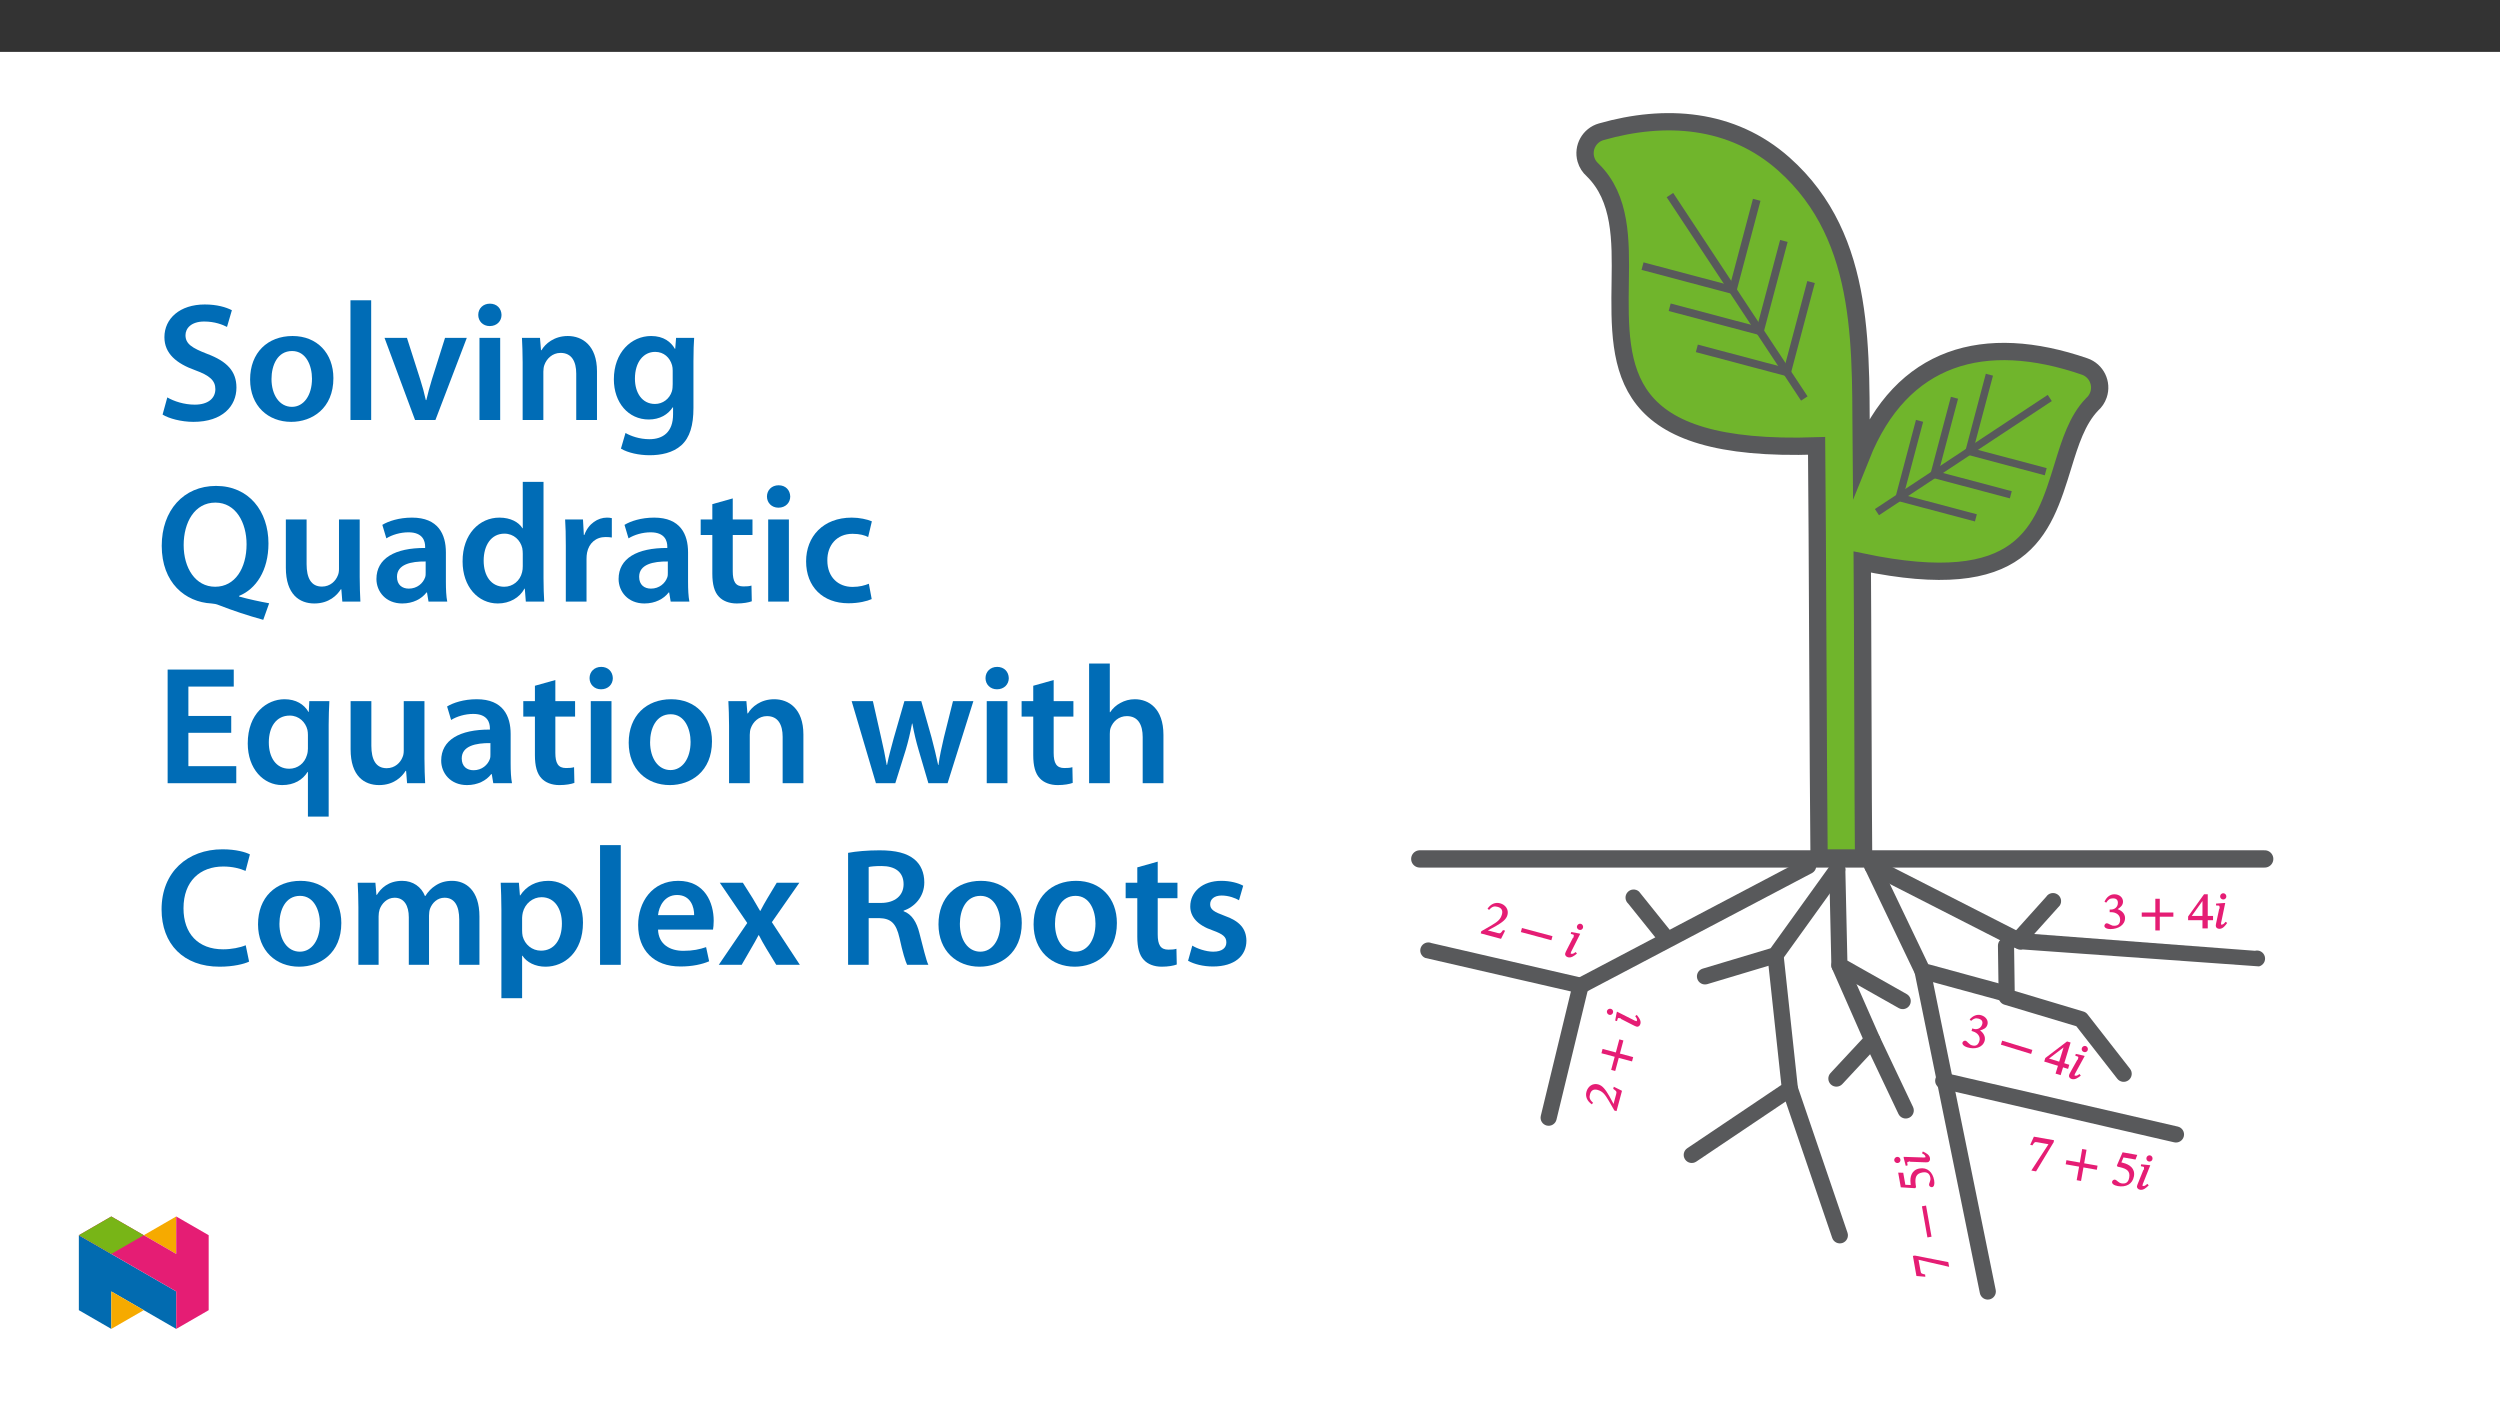 ﻿<?xml version="1.0" encoding="utf-8"?>
<svg xmlns="http://www.w3.org/2000/svg" xmlns:xlink="http://www.w3.org/1999/xlink" viewBox="0 0 960 540" version="1.1">
  <rect x="0" y="0" width="960" height="540" fill="#333333" stroke="none"/>
  <defs>
    <g>
      <symbol overflow="visible" id="glyph0-0">
        <path style="stroke:none;" d="M 7.188 -1.688 L 7.266 -2.016 C 7.828 -4.109 11.328 -4.781 12.094 -7.609 C 12.625 -9.609 11.094 -11.094 9.203 -11.594 C 7.281 -12.125 5.484 -11.281 5.062 -9.734 C 4.828 -8.828 5.172 -8.125 5.781 -7.969 C 6.234 -7.844 6.859 -8.062 7.031 -8.672 C 7.219 -9.391 6.812 -9.516 6.984 -10.156 C 7.156 -10.75 7.641 -10.984 8.781 -10.672 C 10.016 -10.344 10.5 -9.609 10.094 -8.078 C 9.297 -5.109 6.953 -4.984 6.297 -2.484 L 6.125 -1.875 L 7.156 -1.594 Z M 7.281 0.828 C 7.438 0.25 7.109 -0.578 6.438 -0.75 C 5.719 -0.953 4.984 -0.438 4.828 0.172 C 4.656 0.812 5 1.5 5.75 1.703 C 6.438 1.891 7.109 1.453 7.281 0.828 Z M 10.719 6.234 L 15.672 -12.25 L 4.172 -15.328 L -0.812 3.266 L 10.688 6.344 Z M 9.906 4.781 L 0.75 2.328 L 5.062 -13.781 L 14.094 -11.359 L 9.781 4.75 Z M 9.906 4.781 " />
      </symbol>
      <symbol overflow="visible" id="glyph0-1">
        <path style="stroke:none;" d="M 9.828 -0.938 L 9.156 -1.109 C 8.328 0.062 8.156 0.297 7.125 0.016 L 4.453 -0.703 L 3.219 -1 L 3.188 -0.891 L 6.328 -2.594 C 8.922 -4.109 10.422 -5.219 10.875 -6.922 C 11.422 -8.953 10.188 -10.828 8.016 -11.406 C 6.141 -11.906 4.375 -11.062 3.219 -9.328 L 3.812 -8.859 C 5.047 -10.25 5.859 -10.375 7.109 -10.031 C 8.578 -9.641 9.156 -8.641 8.766 -7.188 C 8.234 -5.156 7.016 -4.281 4.578 -2.828 L 0.828 -0.672 L 0.609 0.156 L 8.406 2.25 L 9.969 -0.891 Z M 9.828 -0.938 " />
      </symbol>
      <symbol overflow="visible" id="glyph0-2">
        <path style="stroke:none;" d="M 13.969 -1.031 L 14.359 -2.469 L 2.641 -5.609 L 2.219 -4.047 L 13.938 -0.906 Z M 13.969 -1.031 " />
      </symbol>
      <symbol overflow="visible" id="glyph0-3">
        <path style="stroke:none;" d="M 7.953 -10.562 C 8.125 -11.188 7.766 -11.906 7.141 -12.078 C 6.516 -12.234 5.828 -11.859 5.641 -11.188 C 5.469 -10.531 5.891 -9.906 6.516 -9.75 C 7.141 -9.578 7.781 -9.922 7.953 -10.562 Z M 6.719 -8.281 L 6.297 -8.391 L 3.438 -8.922 L 3.25 -8.281 L 3.438 -8.156 C 3.438 -8.156 3.688 -8.094 4.016 -8 C 4.531 -7.859 4.453 -7.672 4.391 -7.438 C 4.297 -7.109 4.359 -6.703 4.359 -6.703 L 4.156 -6.844 L 1.953 -2.547 C 1.391 -1.453 1.203 -1.047 1.125 -0.734 C 0.938 -0.047 1.406 0.562 2.172 0.766 C 3.438 1.109 4.562 0.219 5.625 -0.641 L 5.156 -1.234 C 4.656 -0.891 4.078 -0.406 3.406 -0.578 C 3.188 -0.641 3.188 -0.625 3.25 -0.859 C 3.312 -1.141 3.5 -1.594 3.5 -1.594 L 3.562 -1.656 L 6.875 -8.234 Z M 6.719 -8.281 " />
      </symbol>
      <symbol overflow="visible" id="glyph1-0">
        <path style="stroke:none;" d="M -1.688 -7.188 L -2.016 -7.266 C -4.109 -7.828 -4.781 -11.328 -7.609 -12.094 C -9.609 -12.625 -11.094 -11.094 -11.594 -9.203 C -12.125 -7.281 -11.281 -5.484 -9.734 -5.062 C -8.828 -4.828 -8.125 -5.172 -7.969 -5.781 C -7.844 -6.234 -8.062 -6.859 -8.672 -7.031 C -9.391 -7.219 -9.516 -6.812 -10.156 -6.984 C -10.75 -7.156 -10.984 -7.641 -10.672 -8.781 C -10.344 -10.016 -9.609 -10.5 -8.078 -10.094 C -5.109 -9.297 -4.984 -6.953 -2.484 -6.297 L -1.875 -6.125 L -1.594 -7.156 Z M 0.828 -7.281 C 0.25 -7.438 -0.578 -7.109 -0.75 -6.438 C -0.953 -5.719 -0.438 -4.984 0.172 -4.828 C 0.812 -4.656 1.5 -5 1.703 -5.75 C 1.891 -6.438 1.453 -7.109 0.828 -7.281 Z M 6.234 -10.719 L -12.25 -15.672 L -15.328 -4.172 L 3.266 0.812 L 6.344 -10.688 Z M 4.781 -9.906 L 2.328 -0.75 L -13.781 -5.062 L -11.359 -14.094 L 4.75 -9.781 Z M 4.781 -9.906 " />
      </symbol>
      <symbol overflow="visible" id="glyph1-1">
        <path style="stroke:none;" d="M -0.938 -9.828 L -1.109 -9.156 C 0.062 -8.328 0.297 -8.156 0.016 -7.125 L -0.703 -4.453 L -1 -3.219 L -0.891 -3.188 L -2.594 -6.328 C -4.109 -8.922 -5.219 -10.422 -6.922 -10.875 C -8.953 -11.422 -10.828 -10.188 -11.406 -8.016 C -11.906 -6.141 -11.062 -4.375 -9.328 -3.219 L -8.859 -3.812 C -10.25 -5.047 -10.375 -5.859 -10.031 -7.109 C -9.641 -8.578 -8.641 -9.156 -7.188 -8.766 C -5.156 -8.234 -4.281 -7.016 -2.828 -4.578 L -0.672 -0.828 L 0.156 -0.609 L 2.25 -8.406 L -0.891 -9.969 Z M -0.938 -9.828 " />
      </symbol>
      <symbol overflow="visible" id="glyph1-2">
        <path style="stroke:none;" d="M -1.031 -13.969 L -2.469 -14.359 L -3.812 -9.328 L -8.906 -10.688 L -9.344 -9.031 L -4.25 -7.672 L -5.609 -2.641 L -4.047 -2.219 L -2.688 -7.25 L 2.406 -5.891 L 2.844 -7.547 L -2.25 -8.906 L -0.906 -13.938 Z M -1.031 -13.969 " />
      </symbol>
      <symbol overflow="visible" id="glyph1-3">
        <path style="stroke:none;" d="M -10.562 -7.953 C -11.188 -8.125 -11.906 -7.766 -12.078 -7.141 C -12.234 -6.516 -11.859 -5.828 -11.188 -5.641 C -10.531 -5.469 -9.906 -5.891 -9.75 -6.516 C -9.578 -7.141 -9.922 -7.781 -10.562 -7.953 Z M -8.281 -6.719 L -8.391 -6.297 L -8.922 -3.438 L -8.281 -3.25 L -8.156 -3.438 C -8.156 -3.438 -8.094 -3.688 -8 -4.016 C -7.859 -4.531 -7.672 -4.453 -7.438 -4.391 C -7.109 -4.297 -6.703 -4.359 -6.703 -4.359 L -6.844 -4.156 L -2.547 -1.953 C -1.453 -1.391 -1.047 -1.203 -0.734 -1.125 C -0.047 -0.938 0.562 -1.406 0.766 -2.172 C 1.109 -3.438 0.219 -4.562 -0.641 -5.625 L -1.234 -5.156 C -0.891 -4.656 -0.406 -4.078 -0.578 -3.406 C -0.641 -3.188 -0.625 -3.188 -0.859 -3.25 C -1.141 -3.312 -1.594 -3.5 -1.594 -3.5 L -1.656 -3.562 L -8.234 -6.875 Z M -8.281 -6.719 " />
      </symbol>
      <symbol overflow="visible" id="glyph2-0">
        <path style="stroke:none;" d="M -4.578 -5.797 L -4.891 -5.734 C -7.031 -5.359 -9.125 -8.25 -12.016 -7.734 C -14.047 -7.391 -14.75 -5.359 -14.406 -3.438 C -14.062 -1.469 -12.531 -0.203 -10.953 -0.484 C -10.031 -0.641 -9.547 -1.25 -9.656 -1.891 C -9.734 -2.344 -10.219 -2.828 -10.828 -2.719 C -11.562 -2.578 -11.5 -2.156 -12.156 -2.047 C -12.766 -1.938 -13.188 -2.297 -13.391 -3.438 C -13.609 -4.703 -13.141 -5.469 -11.594 -5.734 C -8.562 -6.266 -7.453 -4.219 -4.906 -4.656 L -4.281 -4.766 L -4.469 -5.812 Z M -2.328 -6.953 C -2.922 -6.844 -3.531 -6.188 -3.406 -5.5 C -3.281 -4.781 -2.5 -4.328 -1.875 -4.438 C -1.234 -4.547 -0.75 -5.172 -0.891 -5.938 C -1.016 -6.641 -1.703 -7.062 -2.328 -6.953 Z M 1.125 -12.344 L -17.734 -9.016 L -15.672 2.703 L 3.297 -0.641 L 1.234 -12.359 Z M 0.141 -11 L 1.781 -1.672 L -14.641 1.234 L -16.266 -7.969 L 0.156 -10.875 Z M 0.141 -11 " />
      </symbol>
      <symbol overflow="visible" id="glyph2-1">
        <path style="stroke:none;" d="M -13.484 -7.125 L -14.25 -7 L -12.891 0.719 L -9.469 1.016 L -9.547 0.141 C -11.047 -0.188 -11.141 -0.219 -11.328 -1.312 L -12.078 -5.5 L -0.328 -2.797 L -0.656 -4.609 Z M -13.484 -7.125 " />
      </symbol>
      <symbol overflow="visible" id="glyph2-2">
        <path style="stroke:none;" d="M -6.844 -12.234 L -8.297 -11.969 L -6.188 -0.016 L -4.609 -0.297 L -6.719 -12.25 Z M -6.844 -12.234 " />
      </symbol>
      <symbol overflow="visible" id="glyph2-3">
        <path style="stroke:none;" d="M -12.359 -6.375 L -14.156 -6.422 L -13.156 -0.781 L -7.656 -0.438 L -7.297 -0.844 C -7.359 -1.203 -7.375 -1.297 -7.438 -1.797 C -7.781 -4.531 -7.328 -6.047 -4.875 -6.484 C -2.828 -6.844 -2.047 -5.844 -1.797 -4.453 C -1.578 -3.203 -2.422 -2.375 -2.281 -1.594 C -2.188 -1.109 -1.594 -0.766 -1.125 -0.844 C -0.406 -0.969 -0.078 -1.953 -0.344 -3.469 C -0.891 -6.594 -2.953 -8.547 -5.969 -8.016 C -9.047 -7.469 -9.672 -4.766 -9.422 -2.438 L -9.344 -1.656 L -11.406 -1.75 L -12.219 -6.375 Z M -12.359 -6.375 " />
      </symbol>
      <symbol overflow="visible" id="glyph2-4">
        <path style="stroke:none;" d="M -12.938 -2.75 C -13.562 -2.641 -14.062 -2.016 -13.953 -1.359 C -13.844 -0.734 -13.188 -0.281 -12.516 -0.406 C -11.844 -0.516 -11.469 -1.156 -11.578 -1.781 C -11.688 -2.438 -12.281 -2.859 -12.938 -2.75 Z M -10.344 -2.609 L -10.281 -2.172 L -9.547 0.672 L -8.875 0.547 L -8.844 0.312 C -8.844 0.312 -8.875 0.062 -8.938 -0.266 C -9.031 -0.797 -8.844 -0.797 -8.594 -0.844 C -8.25 -0.891 -7.922 -1.109 -7.922 -1.109 L -7.969 -0.891 L -3.125 -0.703 C -1.906 -0.641 -1.469 -0.641 -1.141 -0.703 C -0.453 -0.828 -0.094 -1.516 -0.234 -2.297 C -0.453 -3.578 -1.734 -4.234 -2.969 -4.828 L -3.312 -4.141 C -2.781 -3.844 -2.094 -3.516 -1.969 -2.844 C -1.922 -2.609 -1.906 -2.609 -2.141 -2.562 C -2.422 -2.516 -2.922 -2.5 -2.922 -2.5 L -3.016 -2.531 L -10.375 -2.766 Z M -10.344 -2.609 " />
      </symbol>
      <symbol overflow="visible" id="glyph3-0">
        <path style="stroke:none;" d="M 7.016 -2.328 L 7.078 -2.641 C 7.453 -4.781 10.875 -5.75 11.391 -8.641 C 11.734 -10.672 10.078 -12.031 8.156 -12.375 C 6.188 -12.719 4.484 -11.719 4.203 -10.141 C 4.047 -9.219 4.438 -8.547 5.078 -8.438 C 5.531 -8.359 6.141 -8.625 6.25 -9.234 C 6.391 -9.969 5.969 -10.062 6.078 -10.719 C 6.188 -11.328 6.672 -11.594 7.812 -11.391 C 9.078 -11.172 9.625 -10.484 9.359 -8.938 C 8.828 -5.906 6.5 -5.578 6.062 -3.031 L 5.953 -2.406 L 7 -2.219 Z M 7.328 0.203 C 7.438 -0.391 7.031 -1.188 6.344 -1.312 C 5.625 -1.438 4.922 -0.875 4.812 -0.25 C 4.703 0.391 5.109 1.062 5.875 1.203 C 6.578 1.328 7.219 0.828 7.328 0.203 Z M 11.219 5.281 L 14.547 -13.578 L 2.828 -15.641 L -0.516 3.328 L 11.203 5.391 Z M 10.281 3.891 L 0.953 2.25 L 3.859 -14.172 L 13.062 -12.547 L 10.156 3.875 Z M 10.281 3.891 " />
      </symbol>
      <symbol overflow="visible" id="glyph3-1">
        <path style="stroke:none;" d="M 11.312 -10.234 L 11.438 -11 L 3.719 -12.359 L 2.297 -9.25 L 3.141 -9.016 C 3.969 -10.328 4.031 -10.391 5.125 -10.203 L 9.312 -9.453 L 2.734 0.641 L 4.547 0.969 Z M 11.312 -10.234 " />
      </symbol>
      <symbol overflow="visible" id="glyph3-2">
        <path style="stroke:none;" d="M 13.828 -2.25 L 14.094 -3.703 L 8.953 -4.609 L 9.859 -9.812 L 8.188 -10.109 L 7.281 -4.906 L 2.141 -5.812 L 1.859 -4.234 L 7 -3.328 L 6.078 1.875 L 7.75 2.172 L 8.672 -3.031 L 13.812 -2.125 Z M 13.828 -2.25 " />
      </symbol>
      <symbol overflow="visible" id="glyph3-3">
        <path style="stroke:none;" d="M 10.219 -9.422 L 10.859 -11.094 L 5.219 -12.094 L 3.031 -7.031 L 3.281 -6.578 C 3.641 -6.516 3.734 -6.5 4.234 -6.375 C 6.906 -5.75 8.203 -4.828 7.766 -2.375 C 7.406 -0.328 6.188 0.078 4.797 -0.172 C 3.547 -0.391 3.062 -1.453 2.281 -1.594 C 1.797 -1.688 1.266 -1.25 1.188 -0.781 C 1.062 -0.062 1.859 0.609 3.375 0.875 C 6.5 1.422 9.047 0.141 9.578 -2.875 C 10.125 -5.953 7.797 -7.453 5.5 -8.016 L 4.75 -8.219 L 5.562 -10.125 L 10.188 -9.312 Z M 10.219 -9.422 " />
      </symbol>
      <symbol overflow="visible" id="glyph3-4">
        <path style="stroke:none;" d="M 7 -11.219 C 7.109 -11.844 6.703 -12.531 6.047 -12.641 C 5.422 -12.75 4.781 -12.312 4.656 -11.641 C 4.547 -10.969 5 -10.375 5.625 -10.266 C 6.281 -10.156 6.891 -10.562 7 -11.219 Z M 5.984 -8.844 L 5.547 -8.906 L 2.641 -9.203 L 2.516 -8.531 L 2.719 -8.406 C 2.719 -8.406 2.969 -8.375 3.297 -8.312 C 3.828 -8.219 3.766 -8.031 3.719 -7.781 C 3.672 -7.438 3.766 -7.078 3.766 -7.078 L 3.547 -7.188 L 1.734 -2.688 C 1.266 -1.562 1.109 -1.156 1.047 -0.828 C 0.922 -0.141 1.453 0.438 2.234 0.578 C 3.516 0.797 4.578 -0.172 5.547 -1.125 L 5.016 -1.688 C 4.562 -1.312 4.016 -0.75 3.344 -0.875 C 3.109 -0.922 3.109 -0.906 3.156 -1.141 C 3.203 -1.422 3.344 -1.891 3.344 -1.891 L 3.406 -1.953 L 6.141 -8.812 Z M 5.984 -8.844 " />
      </symbol>
      <symbol overflow="visible" id="glyph4-0">
        <path style="stroke:none;" d="M 7.234 -1.438 L 7.344 -1.75 C 7.969 -3.828 11.484 -4.375 12.344 -7.188 C 12.953 -9.156 11.469 -10.703 9.609 -11.281 C 7.688 -11.859 5.859 -11.094 5.391 -9.547 C 5.125 -8.656 5.453 -7.938 6.062 -7.75 C 6.516 -7.609 7.141 -7.812 7.328 -8.422 C 7.547 -9.125 7.141 -9.266 7.328 -9.906 C 7.516 -10.5 8.016 -10.703 9.141 -10.359 C 10.359 -9.984 10.844 -9.234 10.375 -7.734 C 9.469 -4.781 7.141 -4.734 6.375 -2.266 L 6.188 -1.656 L 7.203 -1.344 Z M 7.25 1.094 C 7.438 0.516 7.125 -0.312 6.453 -0.516 C 5.75 -0.734 5 -0.266 4.812 0.344 C 4.625 0.969 4.938 1.688 5.688 1.906 C 6.375 2.125 7.062 1.703 7.25 1.094 Z M 10.5 6.609 L 16.094 -11.703 L 4.703 -15.188 L -0.922 3.234 L 10.469 6.719 Z M 9.75 5.109 L 0.672 2.344 L 5.547 -13.594 L 14.484 -10.859 L 9.609 5.078 Z M 9.75 5.109 " />
      </symbol>
      <symbol overflow="visible" id="glyph4-1">
        <path style="stroke:none;" d="M 4.625 -8.984 C 5.578 -9.812 6.359 -10.125 7.516 -9.766 C 8.688 -9.406 9.172 -8.688 8.812 -7.562 C 8.344 -6.016 6.828 -5.484 5.531 -5.875 L 5.031 -6.031 L 4.734 -5.062 L 5.266 -4.891 C 7.094 -4.344 8.266 -2.875 7.75 -1.188 C 7.188 0.688 6.031 0.797 4.828 0.438 C 4.375 0.297 4.188 0.203 3.484 -0.469 C 2.938 -1.016 2.75 -1.219 2.453 -1.297 C 1.953 -1.453 1.391 -1.016 1.266 -0.609 C 1.109 -0.125 1.453 0.719 3.172 1.25 C 5.953 2.094 8.938 1.422 9.75 -1.188 C 10.266 -2.875 9.219 -4.453 7.938 -5.312 L 7.906 -5.234 C 9.297 -5.609 10.438 -6.125 10.828 -7.438 C 11.281 -8.891 10.422 -10.5 8.469 -11.094 C 6.922 -11.562 5.297 -10.953 4.016 -9.469 L 4.562 -8.922 Z M 4.625 -8.984 " />
      </symbol>
      <symbol overflow="visible" id="glyph4-2">
        <path style="stroke:none;" d="M 14 -0.531 L 14.438 -1.953 L 2.828 -5.516 L 2.359 -3.969 L 13.969 -0.406 Z M 14 -0.531 " />
      </symbol>
      <symbol overflow="visible" id="glyph4-3">
        <path style="stroke:none;" d="M 10.234 -0.281 L 10.672 -1.734 L 8.734 -2.328 L 11.172 -10.281 L 9.812 -10.703 L 1.453 -4.328 L 1.047 -2.969 L 6.312 -1.344 L 5.391 1.656 L 7.344 2.25 L 8.266 -0.75 L 10.203 -0.156 Z M 6.922 -2.891 L 2.797 -4.156 L 2.781 -4.062 L 8.625 -8.516 L 8.516 -8.547 L 6.781 -2.922 Z M 6.922 -2.891 " />
      </symbol>
      <symbol overflow="visible" id="glyph4-4">
        <path style="stroke:none;" d="M 8.328 -10.281 C 8.5 -10.891 8.188 -11.609 7.547 -11.812 C 6.938 -12 6.234 -11.641 6.047 -10.984 C 5.844 -10.328 6.234 -9.703 6.844 -9.516 C 7.484 -9.312 8.125 -9.641 8.328 -10.281 Z M 7.016 -8.031 L 6.594 -8.172 L 3.734 -8.797 L 3.531 -8.156 L 3.734 -8.016 C 3.734 -8.016 3.969 -7.953 4.297 -7.844 C 4.797 -7.688 4.719 -7.516 4.656 -7.281 C 4.547 -6.953 4.578 -6.562 4.578 -6.562 L 4.406 -6.688 L 2.047 -2.469 C 1.438 -1.406 1.25 -1 1.156 -0.688 C 0.953 -0.016 1.391 0.609 2.156 0.844 C 3.406 1.234 4.562 0.391 5.641 -0.438 L 5.188 -1.062 C 4.688 -0.734 4.078 -0.25 3.422 -0.453 C 3.203 -0.531 3.203 -0.516 3.266 -0.75 C 3.359 -1.031 3.562 -1.453 3.562 -1.453 L 3.625 -1.531 L 7.156 -8 Z M 7.016 -8.031 " />
      </symbol>
      <symbol overflow="visible" id="glyph5-0">
        <path style="stroke:none;" d="M 6.5 -3.5 L 6.5 -3.828 C 6.5 -6 9.703 -7.547 9.703 -10.484 C 9.703 -12.547 7.844 -13.594 5.891 -13.594 C 3.891 -13.594 2.375 -12.312 2.375 -10.703 C 2.375 -9.766 2.891 -9.188 3.531 -9.188 C 4 -9.188 4.547 -9.562 4.547 -10.188 C 4.547 -10.938 4.125 -10.953 4.125 -11.609 C 4.125 -12.234 4.547 -12.578 5.719 -12.578 C 7 -12.578 7.656 -12 7.656 -10.422 C 7.656 -7.344 5.438 -6.609 5.438 -4.031 L 5.438 -3.391 L 6.5 -3.391 Z M 7.25 -1.078 C 7.25 -1.688 6.719 -2.391 6.016 -2.391 C 5.281 -2.391 4.703 -1.719 4.703 -1.078 C 4.703 -0.422 5.219 0.156 6 0.156 C 6.719 0.156 7.25 -0.438 7.25 -1.078 Z M 11.969 3.25 L 11.969 -15.891 L 0.062 -15.891 L 0.062 3.359 L 11.969 3.359 Z M 10.812 2.047 L 1.328 2.047 L 1.328 -14.625 L 10.672 -14.625 L 10.672 2.047 Z M 10.812 2.047 " />
      </symbol>
      <symbol overflow="visible" id="glyph5-1">
        <path style="stroke:none;" d="M 1.797 -9.953 C 2.469 -11.016 3.125 -11.531 4.328 -11.531 C 5.562 -11.531 6.219 -10.984 6.219 -9.797 C 6.219 -8.188 4.938 -7.234 3.578 -7.234 L 3.062 -7.234 L 3.062 -6.219 L 3.609 -6.219 C 5.516 -6.219 7.078 -5.156 7.078 -3.391 C 7.078 -1.438 6 -1 4.734 -1 C 4.266 -1 4.062 -1.031 3.203 -1.469 C 2.516 -1.828 2.266 -1.969 1.953 -1.969 C 1.438 -1.969 1.031 -1.375 1.031 -0.953 C 1.031 -0.438 1.609 0.266 3.406 0.266 C 6.312 0.266 8.969 -1.25 8.969 -3.984 C 8.969 -5.75 7.516 -6.953 6.031 -7.406 L 6.031 -7.312 C 7.25 -8.094 8.188 -8.906 8.188 -10.281 C 8.188 -11.797 6.891 -13.094 4.859 -13.094 C 3.234 -13.094 1.859 -12.031 1.078 -10.234 L 1.75 -9.875 Z M 1.797 -9.953 " />
      </symbol>
      <symbol overflow="visible" id="glyph5-2">
        <path style="stroke:none;" d="M 13.234 -4.609 L 13.234 -6.094 L 8.016 -6.094 L 8.016 -11.375 L 6.312 -11.375 L 6.312 -6.094 L 1.094 -6.094 L 1.094 -4.484 L 6.312 -4.484 L 6.312 0.797 L 8.016 0.797 L 8.016 -4.484 L 13.234 -4.484 Z M 13.234 -4.609 " />
      </symbol>
      <symbol overflow="visible" id="glyph5-3">
        <path style="stroke:none;" d="M 9.703 -3.266 L 9.703 -4.781 L 7.672 -4.781 L 7.672 -13.109 L 6.25 -13.109 L 0.125 -4.562 L 0.125 -3.141 L 5.641 -3.141 L 5.641 0 L 7.672 0 L 7.672 -3.141 L 9.703 -3.141 Z M 5.781 -4.781 L 1.469 -4.781 L 1.469 -4.688 L 5.75 -10.672 L 5.641 -10.672 L 5.641 -4.781 Z M 5.781 -4.781 " />
      </symbol>
      <symbol overflow="visible" id="glyph5-4">
        <path style="stroke:none;" d="M 4.953 -12.266 C 4.953 -12.906 4.422 -13.5 3.766 -13.5 C 3.125 -13.5 2.562 -12.953 2.562 -12.266 C 2.562 -11.578 3.125 -11.094 3.766 -11.094 C 4.422 -11.094 4.953 -11.594 4.953 -12.266 Z M 4.359 -9.734 L 3.922 -9.734 L 1 -9.516 L 1 -8.844 L 1.219 -8.766 C 1.219 -8.766 1.469 -8.766 1.812 -8.766 C 2.344 -8.766 2.312 -8.562 2.312 -8.312 C 2.312 -7.969 2.469 -7.609 2.469 -7.609 L 2.25 -7.688 L 1.234 -2.953 C 0.969 -1.766 0.891 -1.328 0.891 -1 C 0.891 -0.297 1.5 0.172 2.297 0.172 C 3.609 0.172 4.469 -0.969 5.266 -2.078 L 4.656 -2.531 C 4.266 -2.078 3.828 -1.438 3.141 -1.438 C 2.906 -1.438 2.906 -1.422 2.906 -1.672 C 2.906 -1.953 2.969 -2.438 2.969 -2.438 L 3.016 -2.516 L 4.516 -9.734 Z M 4.359 -9.734 " />
      </symbol>
      <symbol overflow="visible" id="glyph6-0">
        <path style="stroke:none;" d="M 0 0 L 32.375 0 L 32.375 -45.328 L 0 -45.328 Z M 16.188 -25.578 L 5.188 -42.094 L 27.188 -42.094 Z M 18.125 -22.656 L 29.141 -39.172 L 29.141 -6.156 Z M 5.188 -3.234 L 16.188 -19.75 L 27.188 -3.234 Z M 3.234 -39.172 L 14.25 -22.656 L 3.234 -6.156 Z M 3.234 -39.172 " />
      </symbol>
      <symbol overflow="visible" id="glyph6-1">
        <path style="stroke:none;" d="M 2.656 -2.078 C 5.047 -0.578 9.844 0.719 14.5 0.719 C 25.703 0.719 31.016 -5.375 31.016 -12.438 C 31.016 -18.719 27.391 -22.531 19.812 -25.375 C 13.984 -27.641 11.453 -29.203 11.453 -32.562 C 11.453 -35.156 13.594 -37.812 18.641 -37.812 C 22.734 -37.812 25.766 -36.578 27.391 -35.734 L 29.266 -42.156 C 27 -43.312 23.562 -44.359 18.844 -44.359 C 9.328 -44.359 3.359 -38.984 3.359 -31.797 C 3.359 -25.516 7.969 -21.688 15.219 -19.094 C 20.719 -17.094 22.922 -15.156 22.922 -11.844 C 22.922 -8.281 20.078 -5.891 15.016 -5.891 C 10.938 -5.891 7 -7.188 4.469 -8.672 Z M 2.656 -2.078 " />
      </symbol>
      <symbol overflow="visible" id="glyph6-2">
        <path style="stroke:none;" d="M 18.578 -32.25 C 9.062 -32.25 2.266 -25.906 2.266 -15.547 C 2.266 -5.375 9.188 0.719 18.062 0.719 C 26.094 0.719 34.25 -4.469 34.25 -16.062 C 34.25 -25.641 27.969 -32.25 18.578 -32.25 Z M 18.391 -26.484 C 23.828 -26.484 26.031 -20.781 26.031 -15.859 C 26.031 -9.453 22.859 -5.047 18.328 -5.047 C 13.531 -5.047 10.484 -9.641 10.484 -15.734 C 10.484 -20.984 12.75 -26.484 18.391 -26.484 Z M 18.391 -26.484 " />
      </symbol>
      <symbol overflow="visible" id="glyph6-3">
        <path style="stroke:none;" d="M 4.281 0 L 12.234 0 L 12.234 -45.969 L 4.281 -45.969 Z M 4.281 0 " />
      </symbol>
      <symbol overflow="visible" id="glyph6-4">
        <path style="stroke:none;" d="M 0.719 -31.531 L 12.438 0 L 20.266 0 L 32.312 -31.531 L 23.953 -31.531 L 18.906 -15.547 C 18.062 -12.688 17.359 -10.234 16.766 -7.641 L 16.578 -7.641 C 16 -10.234 15.344 -12.75 14.438 -15.547 L 9.328 -31.531 Z M 0.719 -31.531 " />
      </symbol>
      <symbol overflow="visible" id="glyph6-5">
        <path style="stroke:none;" d="M 12.234 0 L 12.234 -31.531 L 4.281 -31.531 L 4.281 0 Z M 8.281 -44.672 C 5.641 -44.672 3.812 -42.797 3.812 -40.344 C 3.812 -38.016 5.562 -36.062 8.219 -36.062 C 11 -36.062 12.75 -38.016 12.75 -40.344 C 12.688 -42.797 11 -44.672 8.281 -44.672 Z M 8.281 -44.672 " />
      </symbol>
      <symbol overflow="visible" id="glyph6-6">
        <path style="stroke:none;" d="M 4.281 0 L 12.234 0 L 12.234 -18.578 C 12.234 -19.484 12.375 -20.469 12.625 -21.109 C 13.469 -23.5 15.672 -25.766 18.844 -25.766 C 23.188 -25.766 24.859 -22.344 24.859 -17.812 L 24.859 0 L 32.828 0 L 32.828 -18.719 C 32.828 -28.688 27.125 -32.25 21.625 -32.25 C 16.375 -32.25 12.953 -29.266 11.531 -26.812 L 11.328 -26.812 L 10.938 -31.531 L 4.016 -31.531 C 4.141 -28.812 4.281 -25.766 4.281 -22.141 Z M 4.281 0 " />
      </symbol>
      <symbol overflow="visible" id="glyph6-7">
        <path style="stroke:none;" d="M 32.828 -22.469 C 32.828 -26.812 32.953 -29.391 33.094 -31.531 L 26.156 -31.531 L 25.828 -27.328 L 25.703 -27.328 C 24.219 -29.922 21.438 -32.25 16.578 -32.25 C 9 -32.25 2.266 -25.969 2.266 -15.609 C 2.266 -6.672 7.828 -0.188 15.672 -0.188 C 19.875 -0.188 23.047 -2.078 24.859 -4.859 L 25 -4.859 L 25 -2.141 C 25 4.656 21.109 7.375 15.922 7.375 C 12.109 7.375 8.734 6.156 6.734 4.984 L 4.984 11 C 7.703 12.625 11.984 13.531 16 13.531 C 20.328 13.531 24.922 12.625 28.172 9.719 C 31.469 6.734 32.828 2 32.828 -4.594 Z M 24.859 -13.797 C 24.859 -12.891 24.797 -11.781 24.547 -11 C 23.641 -8.094 21.047 -6.156 18.062 -6.156 C 13.078 -6.156 10.359 -10.484 10.359 -15.859 C 10.359 -22.281 13.656 -26.156 18.125 -26.156 C 21.5 -26.156 23.766 -23.953 24.609 -21.047 C 24.797 -20.391 24.859 -19.688 24.859 -18.906 Z M 24.859 -13.797 " />
      </symbol>
      <symbol overflow="visible" id="glyph6-8">
        <path style="stroke:none;" d="M 43.578 0.641 C 40.016 0 35.812 -0.906 32.047 -1.938 L 32.047 -2.203 C 38.469 -4.797 43.312 -11.844 43.312 -22.344 C 43.312 -34.703 35.812 -44.422 23.188 -44.422 C 10.688 -44.422 2.328 -34.969 2.328 -21.438 C 2.328 -7.25 11.328 0.188 21.438 0.719 C 22.406 0.781 23.375 0.969 24.281 1.359 C 29.781 3.5 35.219 5.312 41.312 7 Z M 22.859 -5.703 C 15.219 -5.703 10.75 -12.953 10.75 -21.688 C 10.75 -30.438 14.953 -38.016 22.922 -38.016 C 30.828 -38.016 34.906 -30.297 34.906 -22.016 C 34.906 -12.828 30.5 -5.703 22.859 -5.703 Z M 22.859 -5.703 " />
      </symbol>
      <symbol overflow="visible" id="glyph6-9">
        <path style="stroke:none;" d="M 32.5 -31.531 L 24.547 -31.531 L 24.547 -12.5 C 24.547 -11.594 24.406 -10.688 24.094 -10.031 C 23.312 -7.969 21.234 -5.766 18 -5.766 C 13.797 -5.766 12.109 -9.125 12.109 -14.375 L 12.109 -31.531 L 4.141 -31.531 L 4.141 -13.016 C 4.141 -2.719 9.391 0.719 15.094 0.719 C 20.781 0.719 23.891 -2.531 25.25 -4.734 L 25.453 -4.734 L 25.828 0 L 32.766 0 C 32.641 -2.594 32.5 -5.703 32.5 -9.453 Z M 32.5 -31.531 " />
      </symbol>
      <symbol overflow="visible" id="glyph6-10">
        <path style="stroke:none;" d="M 28.75 -18.906 C 28.75 -25.828 25.828 -32.25 15.734 -32.25 C 10.75 -32.25 6.672 -30.891 4.344 -29.469 L 5.891 -24.281 C 8.031 -25.641 11.266 -26.609 14.375 -26.609 C 19.938 -26.609 20.781 -23.188 20.781 -21.109 L 20.781 -20.594 C 9.125 -20.656 2.078 -16.578 2.078 -8.672 C 2.078 -3.891 5.641 0.719 11.984 0.719 C 16.125 0.719 19.422 -1.031 21.297 -3.5 L 21.5 -3.5 L 22.078 0 L 29.266 0 C 28.875 -1.938 28.75 -4.734 28.75 -7.578 Z M 20.984 -11.078 C 20.984 -10.484 20.984 -9.906 20.781 -9.328 C 20 -7.062 17.734 -4.984 14.5 -4.984 C 11.984 -4.984 9.969 -6.406 9.969 -9.516 C 9.969 -14.312 15.344 -15.469 20.984 -15.406 Z M 20.984 -11.078 " />
      </symbol>
      <symbol overflow="visible" id="glyph6-11">
        <path style="stroke:none;" d="M 25.375 -45.969 L 25.375 -28.172 L 25.25 -28.172 C 23.828 -30.5 20.719 -32.25 16.375 -32.25 C 8.812 -32.25 2.203 -25.969 2.266 -15.406 C 2.266 -5.703 8.219 0.719 15.797 0.719 C 20.328 0.719 24.156 -1.484 26.031 -4.984 L 26.156 -4.984 L 26.547 0 L 33.609 0 C 33.469 -2.141 33.344 -5.641 33.344 -8.875 L 33.344 -45.969 Z M 25.375 -13.656 C 25.375 -12.828 25.312 -12.047 25.125 -11.328 C 24.344 -7.906 21.5 -5.703 18.266 -5.703 C 13.203 -5.703 10.359 -9.906 10.359 -15.734 C 10.359 -21.562 13.203 -26.094 18.328 -26.094 C 21.953 -26.094 24.469 -23.562 25.188 -20.531 C 25.312 -19.875 25.375 -19.031 25.375 -18.391 Z M 25.375 -13.656 " />
      </symbol>
      <symbol overflow="visible" id="glyph6-12">
        <path style="stroke:none;" d="M 4.281 0 L 12.234 0 L 12.234 -16.375 C 12.234 -17.219 12.297 -18.062 12.438 -18.781 C 13.141 -22.406 15.797 -24.797 19.547 -24.797 C 20.531 -24.797 21.234 -24.734 21.953 -24.609 L 21.953 -32.047 C 21.297 -32.188 20.844 -32.25 20.078 -32.25 C 16.641 -32.25 12.953 -29.984 11.391 -25.578 L 11.203 -25.578 L 10.875 -31.531 L 4.016 -31.531 C 4.203 -28.75 4.281 -25.641 4.281 -21.375 Z M 4.281 0 " />
      </symbol>
      <symbol overflow="visible" id="glyph6-13">
        <path style="stroke:none;" d="M 5.562 -37.422 L 5.562 -31.531 L 1.094 -31.531 L 1.094 -25.578 L 5.562 -25.578 L 5.562 -10.75 C 5.562 -6.609 6.344 -3.688 8.094 -1.875 C 9.578 -0.266 11.984 0.719 14.953 0.719 C 17.422 0.719 19.547 0.328 20.719 -0.125 L 20.594 -6.156 C 19.688 -5.891 18.906 -5.828 17.484 -5.828 C 14.438 -5.828 13.406 -7.766 13.406 -11.656 L 13.406 -25.578 L 20.984 -25.578 L 20.984 -31.531 L 13.406 -31.531 L 13.406 -39.625 Z M 5.562 -37.422 " />
      </symbol>
      <symbol overflow="visible" id="glyph6-14">
        <path style="stroke:none;" d="M 26.359 -6.859 C 24.797 -6.219 22.797 -5.641 20.078 -5.641 C 14.641 -5.641 10.422 -9.328 10.422 -15.797 C 10.359 -21.562 13.984 -26.031 20.078 -26.031 C 22.922 -26.031 24.797 -25.453 26.094 -24.797 L 27.516 -30.828 C 25.703 -31.594 22.734 -32.25 19.812 -32.25 C 8.734 -32.25 2.266 -24.922 2.266 -15.469 C 2.266 -5.703 8.672 0.641 18.516 0.641 C 22.469 0.641 25.766 -0.188 27.453 -0.969 Z M 26.359 -6.859 " />
      </symbol>
      <symbol overflow="visible" id="glyph6-15">
        <path style="stroke:none;" d="M 29.016 -25.828 L 12.562 -25.828 L 12.562 -37.109 L 29.984 -37.109 L 29.984 -43.641 L 4.594 -43.641 L 4.594 0 L 30.953 0 L 30.953 -6.547 L 12.562 -6.547 L 12.562 -19.359 L 29.016 -19.359 Z M 29.016 -25.828 " />
      </symbol>
      <symbol overflow="visible" id="glyph6-16">
        <path style="stroke:none;" d="M 25.375 12.828 L 33.344 12.828 L 33.344 -22.406 C 33.344 -25.703 33.469 -28.688 33.609 -31.531 L 25.906 -31.531 L 25.703 -27.328 L 25.578 -27.391 C 23.891 -30.297 20.781 -32.25 16.375 -32.25 C 9.641 -32.25 2.266 -26.812 2.266 -15.281 C 2.266 -5.438 8.359 0.719 15.469 0.719 C 20.078 0.719 23.375 -1.297 25.25 -4.344 L 25.375 -4.344 Z M 25.375 -13.281 C 25.375 -12.5 25.25 -11.531 25 -10.812 C 24.094 -7.641 21.438 -5.562 18.188 -5.562 C 13.141 -5.562 10.359 -9.906 10.359 -15.672 C 10.359 -21.625 13.203 -25.969 18.391 -25.969 C 21.953 -25.969 24.469 -23.438 25.188 -20.469 C 25.312 -19.875 25.375 -19.172 25.375 -18.516 Z M 25.375 -13.281 " />
      </symbol>
      <symbol overflow="visible" id="glyph6-17">
        <path style="stroke:none;" d="M 0.906 -31.531 L 10.234 0 L 17.672 0 L 21.688 -12.828 C 22.594 -15.922 23.375 -19.031 24.094 -22.922 L 24.219 -22.922 C 24.922 -19.094 25.641 -16.125 26.609 -12.828 L 30.375 0 L 37.75 0 L 47.656 -31.531 L 39.828 -31.531 L 36.328 -17.547 C 35.484 -13.859 34.703 -10.422 34.25 -7 L 34.125 -7 C 33.406 -10.422 32.562 -13.859 31.594 -17.547 L 27.641 -31.531 L 21.172 -31.531 L 17.031 -17.156 C 16.188 -13.922 15.156 -10.422 14.5 -7 L 14.375 -7 C 13.797 -10.422 13.078 -13.859 12.297 -17.219 L 9.062 -31.531 Z M 0.906 -31.531 " />
      </symbol>
      <symbol overflow="visible" id="glyph6-18">
        <path style="stroke:none;" d="M 4.281 0 L 12.234 0 L 12.234 -18.906 C 12.234 -19.75 12.297 -20.594 12.562 -21.297 C 13.469 -23.703 15.672 -25.766 18.781 -25.766 C 23.188 -25.766 24.859 -22.281 24.859 -17.734 L 24.859 0 L 32.828 0 L 32.828 -18.578 C 32.828 -28.688 27.188 -32.25 21.828 -32.25 C 19.812 -32.25 17.938 -31.734 16.312 -30.828 C 14.703 -29.984 13.344 -28.75 12.375 -27.266 L 12.234 -27.266 L 12.234 -45.969 L 4.281 -45.969 Z M 4.281 0 " />
      </symbol>
      <symbol overflow="visible" id="glyph6-19">
        <path style="stroke:none;" d="M 34.578 -7.516 C 32.438 -6.609 29.078 -5.953 25.906 -5.953 C 16.25 -5.953 10.688 -12.047 10.688 -21.688 C 10.688 -32.188 17.094 -37.75 25.969 -37.75 C 29.531 -37.75 32.438 -36.969 34.516 -36.062 L 36.188 -42.406 C 34.578 -43.25 30.891 -44.359 25.641 -44.359 C 12.297 -44.359 2.266 -35.672 2.266 -21.297 C 2.266 -7.969 10.688 0.719 24.547 0.719 C 29.844 0.719 34 -0.328 35.875 -1.234 Z M 34.578 -7.516 " />
      </symbol>
      <symbol overflow="visible" id="glyph6-20">
        <path style="stroke:none;" d="M 4.281 0 L 12.047 0 L 12.047 -18.641 C 12.047 -19.547 12.172 -20.469 12.438 -21.297 C 13.203 -23.438 15.219 -25.766 18.188 -25.766 C 21.891 -25.766 23.641 -22.656 23.641 -18.266 L 23.641 0 L 31.406 0 L 31.406 -18.906 C 31.406 -19.812 31.531 -20.844 31.797 -21.562 C 32.641 -23.828 34.641 -25.766 37.359 -25.766 C 41.188 -25.766 43 -22.656 43 -17.422 L 43 0 L 50.766 0 L 50.766 -18.578 C 50.766 -28.688 45.453 -32.25 40.281 -32.25 C 37.625 -32.25 35.609 -31.594 33.797 -30.375 C 32.375 -29.469 31.078 -28.172 29.984 -26.422 L 29.844 -26.422 C 28.484 -29.922 25.25 -32.25 21.109 -32.25 C 15.734 -32.25 12.891 -29.328 11.391 -26.875 L 11.203 -26.875 L 10.812 -31.531 L 4.016 -31.531 C 4.141 -28.812 4.281 -25.766 4.281 -22.141 Z M 4.281 0 " />
      </symbol>
      <symbol overflow="visible" id="glyph6-21">
        <path style="stroke:none;" d="M 4.281 12.828 L 12.234 12.828 L 12.234 -3.5 L 12.375 -3.5 C 13.984 -0.969 17.281 0.719 21.234 0.719 C 28.422 0.719 35.609 -4.797 35.609 -16.188 C 35.609 -26.031 29.594 -32.25 22.344 -32.25 C 17.547 -32.25 13.859 -30.234 11.531 -26.672 L 11.391 -26.672 L 11 -31.531 L 4.016 -31.531 C 4.141 -28.562 4.281 -25.188 4.281 -21.047 Z M 12.234 -18.062 C 12.234 -18.719 12.375 -19.422 12.5 -20.078 C 13.344 -23.562 16.375 -25.969 19.688 -25.969 C 24.797 -25.969 27.516 -21.438 27.516 -15.859 C 27.516 -9.641 24.547 -5.438 19.484 -5.438 C 16.062 -5.438 13.281 -7.766 12.438 -11 C 12.297 -11.719 12.234 -12.438 12.234 -13.203 Z M 12.234 -18.062 " />
      </symbol>
      <symbol overflow="visible" id="glyph6-22">
        <path style="stroke:none;" d="M 31.016 -13.531 C 31.141 -14.25 31.281 -15.406 31.281 -16.906 C 31.281 -23.828 27.906 -32.25 17.672 -32.25 C 7.578 -32.25 2.266 -24.016 2.266 -15.281 C 2.266 -5.641 8.281 0.641 18.516 0.641 C 23.047 0.641 26.812 -0.188 29.531 -1.359 L 28.359 -6.797 C 25.906 -5.953 23.312 -5.375 19.625 -5.375 C 14.5 -5.375 10.094 -7.828 9.906 -13.531 Z M 9.906 -19.094 C 10.234 -22.344 12.297 -26.812 17.219 -26.812 C 22.531 -26.812 23.828 -22.016 23.766 -19.094 Z M 9.906 -19.094 " />
      </symbol>
      <symbol overflow="visible" id="glyph6-23">
        <path style="stroke:none;" d="M 0.719 -31.531 L 11.266 -16.062 L 0.328 0 L 9.125 0 L 12.75 -6.281 C 13.734 -8.031 14.703 -9.578 15.609 -11.391 L 15.734 -11.391 C 16.641 -9.641 17.547 -7.969 18.578 -6.281 L 22.406 0 L 31.469 0 L 20.719 -16.375 L 31.281 -31.531 L 22.594 -31.531 L 19.094 -25.703 C 18.125 -24.094 17.219 -22.469 16.312 -20.719 L 16.188 -20.719 C 15.281 -22.344 14.375 -23.891 13.344 -25.578 L 9.578 -31.531 Z M 0.719 -31.531 " />
      </symbol>
      <symbol overflow="visible" id="glyph6-24">
        <path style="stroke:none;" d="M 4.594 0 L 12.5 0 L 12.5 -17.938 L 16.516 -17.938 C 21.047 -17.812 23.047 -16 24.344 -10.297 C 25.516 -4.859 26.609 -1.297 27.266 0 L 35.422 0 C 34.578 -1.688 33.406 -6.734 31.984 -12.172 C 30.953 -16.375 29.078 -19.422 25.906 -20.594 L 25.906 -20.781 C 30.047 -22.203 33.859 -26.031 33.859 -31.656 C 33.859 -35.422 32.5 -38.469 30.109 -40.469 C 27.125 -42.922 22.922 -43.969 16.641 -43.969 C 12.047 -43.969 7.641 -43.578 4.594 -43 Z M 12.5 -37.562 C 13.281 -37.75 14.891 -37.938 17.422 -37.938 C 22.594 -37.938 25.906 -35.672 25.906 -30.953 C 25.906 -26.609 22.594 -23.766 17.219 -23.766 L 12.5 -23.766 Z M 12.5 -37.562 " />
      </symbol>
      <symbol overflow="visible" id="glyph6-25">
        <path style="stroke:none;" d="M 2.328 -1.547 C 4.656 -0.266 8.094 0.641 11.906 0.641 C 20.266 0.641 24.734 -3.5 24.734 -9.266 C 24.672 -13.922 22.078 -16.828 16.312 -18.844 C 12.297 -20.328 10.812 -21.234 10.812 -23.25 C 10.812 -25.188 12.375 -26.609 15.219 -26.609 C 18 -26.609 20.594 -25.578 21.891 -24.797 L 23.5 -30.375 C 21.625 -31.406 18.578 -32.25 15.094 -32.25 C 7.766 -32.25 3.172 -27.969 3.172 -22.406 C 3.172 -18.641 5.703 -15.281 11.844 -13.203 C 15.734 -11.781 17.031 -10.75 17.031 -8.609 C 17.031 -6.547 15.469 -5.047 11.984 -5.047 C 9.125 -5.047 5.703 -6.281 3.953 -7.375 Z M 2.328 -1.547 " />
      </symbol>
    </g>
    <clipPath id="clip1">
      <path d="M 541.879 43.434 L 872.961 43.434 L 872.961 424 L 541.879 424 Z M 541.879 43.434 " />
    </clipPath>
    <clipPath id="clip2">
      <path d="M 735 369 L 767 369 L 767 499.047 L 735 499.047 Z M 735 369 " />
    </clipPath>
    <clipPath id="clip3">
      <path d="M 541.879 326 L 872.961 326 L 872.961 334 L 541.879 334 Z M 541.879 326 " />
    </clipPath>
    <clipPath id="clip4">
      <path d="M 598 43.434 L 736 43.434 L 736 196 L 598 196 Z M 598 43.434 " />
    </clipPath>
    <clipPath id="clip5">
      <path d="M 588 43.434 L 717 43.434 L 717 154 L 588 154 Z M 588 43.434 " />
    </clipPath>
    <clipPath id="clip6">
      <path d="M 30.277 474 L 68 474 L 68 510.301 L 30.277 510.301 Z M 30.277 474 " />
    </clipPath>
    <clipPath id="clip7">
      <path d="M 42 495 L 56 495 L 56 510.301 L 42 510.301 Z M 42 495 " />
    </clipPath>
    <clipPath id="clip8">
      <path d="M 55 467.125 L 68 467.125 L 68 482 L 55 482 Z M 55 467.125 " />
    </clipPath>
    <clipPath id="clip9">
      <path d="M 30.277 467.125 L 80.133 467.125 L 80.133 510.301 L 30.277 510.301 Z M 30.277 467.125 " />
    </clipPath>
    <clipPath id="clip10">
      <path d="M 30.277 467.125 L 56 467.125 L 56 482 L 30.277 482 Z M 30.277 467.125 " />
    </clipPath>
  </defs>
  <g id="surface1">
    <path style=" stroke:none;fill-rule:nonzero;fill:rgb(100%,100%,100%);fill-opacity:1;" d="M 0 559.926 L 960 559.926 L 960 19.926 L 0 19.926 Z M 0 559.926 " />
    <path style=" stroke:none;fill-rule:nonzero;fill:rgb(43.9%,70.999%,17.299%);fill-opacity:1;" d="M 698.52 329.457 L 715.609 329.457 C 715.426 312.547 715.27 232.723 715.113 215.816 C 776.836 228.703 784.348 204.336 792.246 178.664 C 794.891 170.055 797.609 161.242 803.367 155.285 C 804.457 154.328 805.316 153.082 805.816 151.617 C 807.352 147.145 804.969 142.262 800.492 140.73 C 762.047 127.488 730.234 136.348 714.707 175.152 C 714.27 136.09 717.531 91.809 684.941 62.941 C 665.051 45.32 639.426 43.582 614.879 50.598 C 610.328 51.891 607.695 56.637 608.984 61.188 C 609.457 62.836 610.375 64.227 611.578 65.277 C 622.617 76.062 622.391 92.383 622.168 108 C 621.68 142.176 621.25 173.805 697.578 171.223 C 697.918 202.988 698.18 297.688 698.52 329.457 " />
    <g clip-path="url(#clip1)" clip-rule="nonzero">
      <path style="fill:none;stroke-width:7.813;stroke-linecap:butt;stroke-linejoin:miter;stroke:rgb(34.499%,34.9%,35.699%);stroke-opacity:1;stroke-miterlimit:10;" d="M -0 -0.001 L 20.106 -0.001 C 19.89 19.893 19.706 113.804 19.522 133.694 C 92.137 118.533 100.974 147.2 110.266 177.402 C 113.378 187.531 116.576 197.899 123.35 204.907 C 124.632 206.033 125.643 207.499 126.232 209.222 C 128.038 214.484 125.234 220.229 119.968 222.03 C 74.738 237.609 37.311 227.186 19.044 181.534 C 18.529 227.49 22.367 279.585 -15.974 313.547 C -39.375 334.277 -69.522 336.322 -98.401 328.069 C -103.755 326.548 -106.852 320.964 -105.336 315.61 C -104.78 313.671 -103.7 312.035 -102.284 310.798 C -89.297 298.11 -89.564 278.91 -89.825 260.537 C -90.4 220.33 -90.905 183.119 -1.108 186.157 C -0.708 148.786 -0.4 37.375 -0 -0.001 Z M -0 -0.001 " transform="matrix(0.85,0,0,-0.85,698.52,329.456)" />
    </g>
    <path style=" stroke:none;fill-rule:nonzero;fill:rgb(34.499%,34.9%,35.699%);fill-opacity:1;" d="M 597.691 429.93 C 597.289 431.594 595.613 432.617 593.953 432.215 C 592.289 431.812 591.266 430.137 591.668 428.473 L 603.234 380.715 L 547.266 367.844 C 545.691 367.176 544.957 365.352 545.625 363.777 C 546.297 362.203 548.117 361.469 549.695 362.137 L 607.777 375.539 C 609.383 375.984 610.359 377.625 609.965 379.254 Z M 597.691 429.93 " />
    <path style=" stroke:none;fill-rule:nonzero;fill:rgb(34.499%,34.9%,35.699%);fill-opacity:1;" d="M 608.555 381.172 C 607.094 382.059 605.191 381.59 604.305 380.129 C 603.422 378.668 603.887 376.766 605.348 375.879 L 692.742 329.875 C 694.207 328.992 696.105 329.461 696.992 330.922 C 697.879 332.383 697.41 334.285 695.949 335.172 Z M 608.555 381.172 " />
    <path style=" stroke:none;fill-rule:nonzero;fill:rgb(34.499%,34.9%,35.699%);fill-opacity:1;" d="M 703 332.016 C 703.996 330.625 705.934 330.312 707.32 331.309 C 708.711 332.309 709.023 334.246 708.023 335.633 L 684.305 368.621 C 683.891 369.199 683.309 369.59 682.676 369.781 L 682.68 369.785 L 655.609 377.906 C 653.965 378.395 652.234 377.461 651.746 375.816 C 651.258 374.176 652.191 372.445 653.836 371.957 L 679.898 364.141 Z M 703 332.016 " />
    <path style=" stroke:none;fill-rule:nonzero;fill:rgb(34.499%,34.9%,35.699%);fill-opacity:1;" d="M 651.363 446.062 C 649.941 447.016 648.016 446.637 647.066 445.215 C 646.113 443.793 646.492 441.867 647.914 440.914 L 684.039 416.621 L 678.707 367.141 C 678.527 365.438 679.762 363.91 681.465 363.73 C 683.168 363.547 684.695 364.781 684.875 366.484 L 690.406 417.82 C 690.52 418.926 690.035 420.059 689.047 420.723 Z M 651.363 446.062 " />
    <path style=" stroke:none;fill-rule:nonzero;fill:rgb(34.499%,34.9%,35.699%);fill-opacity:1;" d="M 709.441 473.371 C 709.992 474.992 709.121 476.754 707.5 477.305 C 705.875 477.852 704.113 476.984 703.566 475.359 L 684.383 419.145 C 683.836 417.52 684.703 415.758 686.328 415.211 C 687.949 414.66 689.711 415.527 690.262 417.152 Z M 709.441 473.371 " />
    <path style=" stroke:none;fill-rule:nonzero;fill:rgb(34.499%,34.9%,35.699%);fill-opacity:1;" d="M 865.898 365.098 C 867.555 364.66 869.25 365.652 869.688 367.309 C 870.125 368.965 869.133 370.66 867.477 371.094 L 776.738 364.598 C 775.973 364.797 775.195 364.695 774.543 364.363 L 774.539 364.367 L 717.539 335.293 C 716.012 334.516 715.402 332.645 716.18 331.113 C 716.957 329.586 718.828 328.977 720.359 329.754 L 776.309 358.297 Z M 865.898 365.098 " />
    <path style=" stroke:none;fill-rule:nonzero;fill:rgb(34.499%,34.9%,35.699%);fill-opacity:1;" d="M 702.414 333.883 C 702.383 332.172 703.742 330.762 705.449 330.727 C 707.16 330.695 708.574 332.055 708.609 333.762 L 709.395 368.867 L 732.16 381.719 C 733.648 382.559 734.176 384.445 733.34 385.934 C 732.5 387.422 730.613 387.949 729.125 387.113 L 704.949 373.461 C 703.957 372.961 703.266 371.941 703.242 370.754 Z M 702.414 333.883 " />
    <path style=" stroke:none;fill-rule:nonzero;fill:rgb(34.499%,34.9%,35.699%);fill-opacity:1;" d="M 721.805 398.109 C 722.496 399.68 721.785 401.512 720.215 402.203 C 718.645 402.895 716.816 402.18 716.125 400.613 L 703.496 371.941 C 702.805 370.375 703.52 368.543 705.086 367.852 C 706.656 367.16 708.488 367.875 709.18 369.441 Z M 721.805 398.109 " />
    <path style=" stroke:none;fill-rule:nonzero;fill:rgb(34.499%,34.9%,35.699%);fill-opacity:1;" d="M 767.699 381.387 C 767.645 380.145 767.797 378.938 768.098 377.773 L 740.43 370.227 L 721.742 331.188 C 721.004 329.645 719.156 328.992 717.613 329.73 C 716.07 330.469 715.418 332.316 716.156 333.859 L 735.457 374.176 C 735.859 375.023 736.598 375.602 737.438 375.828 L 768.074 384.184 C 767.871 383.277 767.742 382.34 767.699 381.387 " />
    <g clip-path="url(#clip2)" clip-rule="nonzero">
      <path style=" stroke:none;fill-rule:nonzero;fill:rgb(34.499%,34.9%,35.699%);fill-opacity:1;" d="M 766.359 495.371 C 766.672 497.055 765.562 498.676 763.879 498.992 C 762.199 499.309 760.578 498.199 760.262 496.516 L 735.203 373.414 C 734.887 371.73 735.996 370.109 737.68 369.793 C 739.363 369.48 740.98 370.59 741.297 372.273 Z M 766.359 495.371 " />
    </g>
    <path style=" stroke:none;fill-rule:nonzero;fill:rgb(34.499%,34.9%,35.699%);fill-opacity:1;" d="M 836.273 432.605 C 837.945 432.992 838.984 434.66 838.594 436.332 C 838.203 438 836.535 439.039 834.867 438.648 L 745.496 418.031 C 743.824 417.641 742.789 415.973 743.176 414.305 C 743.566 412.633 745.234 411.598 746.902 411.984 Z M 836.273 432.605 " />
    <path style=" stroke:none;fill-rule:nonzero;fill:rgb(34.499%,34.9%,35.699%);fill-opacity:1;" d="M 707.453 416.289 C 706.285 417.543 704.32 417.613 703.066 416.449 C 701.812 415.281 701.742 413.316 702.91 412.062 L 716.695 397.25 C 717.859 395.996 719.824 395.926 721.078 397.09 C 721.395 397.387 721.637 397.73 721.801 398.102 L 734.605 425.09 C 735.336 426.637 734.672 428.488 733.125 429.215 C 731.574 429.949 729.727 429.285 728.996 427.734 L 718.121 404.82 Z M 707.453 416.289 " />
    <path style=" stroke:none;fill-rule:nonzero;fill:rgb(34.499%,34.9%,35.699%);fill-opacity:1;" d="M 817.934 410.426 C 818.984 411.777 818.742 413.727 817.391 414.777 C 816.039 415.828 814.09 415.586 813.039 414.234 L 797.305 394.074 L 769.68 385.793 C 768.359 385.391 767.5 384.184 767.484 382.867 L 767.207 363.164 C 767.188 361.453 768.559 360.047 770.27 360.027 C 771.98 360.004 773.383 361.375 773.406 363.086 L 773.648 380.516 L 799.871 388.379 C 800.535 388.535 801.145 388.91 801.598 389.488 Z M 817.934 410.426 " />
    <path style=" stroke:none;fill-rule:nonzero;fill:rgb(34.499%,34.9%,35.699%);fill-opacity:1;" d="M 785.746 344.355 C 786.672 342.91 788.594 342.492 790.035 343.422 C 791.48 344.348 791.898 346.27 790.973 347.711 L 777.477 362.723 C 776.551 364.168 774.629 364.586 773.188 363.66 C 771.742 362.73 771.324 360.809 772.25 359.367 Z M 785.746 344.355 " />
    <path style=" stroke:none;fill-rule:nonzero;fill:rgb(34.499%,34.9%,35.699%);fill-opacity:1;" d="M 625.227 346.984 C 623.949 345.836 623.848 343.871 624.996 342.598 C 626.141 341.32 628.109 341.219 629.383 342.363 L 642.02 358.102 C 643.297 359.25 643.398 361.215 642.25 362.488 C 641.105 363.762 639.141 363.867 637.863 362.719 Z M 625.227 346.984 " />
    <g clip-path="url(#clip3)" clip-rule="nonzero">
      <path style="fill:none;stroke-width:7.813;stroke-linecap:round;stroke-linejoin:miter;stroke:rgb(34.499%,34.9%,35.699%);stroke-opacity:1;stroke-miterlimit:10;" d="M -0.001 -0.002 L 381.695 -0.002 " transform="matrix(0.85,0,0,-0.85,545.2,329.826)" />
    </g>
    <g clip-path="url(#clip4)" clip-rule="nonzero">
      <path style="fill:none;stroke-width:3.515;stroke-linecap:butt;stroke-linejoin:miter;stroke:rgb(34.499%,34.9%,35.699%);stroke-opacity:1;stroke-miterlimit:10;" d="M -0.002 0.001 L 60.71 -91.906 " transform="matrix(0.85,0,0,-0.85,641.252,74.907)" />
    </g>
    <path style="fill:none;stroke-width:3.515;stroke-linecap:butt;stroke-linejoin:miter;stroke:rgb(34.499%,34.9%,35.699%);stroke-opacity:1;stroke-miterlimit:10;" d="M -0.002 -0 L -10.815 -40.773 L -51.587 -29.959 " transform="matrix(0.85,0,0,-0.85,685.009,92.515)" />
    <g clip-path="url(#clip5)" clip-rule="nonzero">
      <path style="fill:none;stroke-width:3.515;stroke-linecap:butt;stroke-linejoin:miter;stroke:rgb(34.499%,34.9%,35.699%);stroke-opacity:1;stroke-miterlimit:10;" d="M -0.001 -0.002 L -10.815 -40.774 L -51.587 -29.96 " transform="matrix(0.85,0,0,-0.85,674.579,76.725)" />
    </g>
    <path style="fill:none;stroke-width:3.515;stroke-linecap:butt;stroke-linejoin:miter;stroke:rgb(34.499%,34.9%,35.699%);stroke-opacity:1;stroke-miterlimit:10;" d="M 0.002 0.001 L -10.812 -40.771 L -51.588 -29.958 " transform="matrix(0.85,0,0,-0.85,695.44,108.305)" />
    <path style="fill:none;stroke-width:3.348;stroke-linecap:butt;stroke-linejoin:miter;stroke:rgb(34.499%,34.9%,35.699%);stroke-opacity:1;stroke-miterlimit:10;" d="M 0.001 0.001 L -78.074 -51.571 " transform="matrix(0.85,0,0,-0.85,787.109,152.825)" />
    <path style="fill:none;stroke-width:3.348;stroke-linecap:butt;stroke-linejoin:miter;stroke:rgb(34.499%,34.9%,35.699%);stroke-opacity:1;stroke-miterlimit:10;" d="M 0.002 0.001 L -34.635 9.188 L -25.449 43.825 " transform="matrix(0.85,0,0,-0.85,772.151,189.997)" />
    <path style="fill:none;stroke-width:3.348;stroke-linecap:butt;stroke-linejoin:miter;stroke:rgb(34.499%,34.9%,35.699%);stroke-opacity:1;stroke-miterlimit:10;" d="M -0.002 -0 L -34.639 9.186 L -25.452 43.823 " transform="matrix(0.85,0,0,-0.85,785.564,181.137)" />
    <path style="fill:none;stroke-width:3.348;stroke-linecap:butt;stroke-linejoin:miter;stroke:rgb(34.499%,34.9%,35.699%);stroke-opacity:1;stroke-miterlimit:10;" d="M 0.001 -0.002 L -34.636 9.185 L -25.45 43.826 " transform="matrix(0.85,0,0,-0.85,758.738,198.858)" />
    <g style="fill:rgb(89.803%,11.374%,45.49%);fill-opacity:1;">
      <use xlink:href="#glyph0-1" x="567.992" y="358.264" />
    </g>
    <g style="fill:rgb(89.803%,11.374%,45.49%);fill-opacity:1;">
      <use xlink:href="#glyph0-2" x="581.791" y="361.961" />
    </g>
    <g style="fill:rgb(89.803%,11.374%,45.49%);fill-opacity:1;">
      <use xlink:href="#glyph0-3" x="599.921" y="366.819" />
    </g>
    <g style="fill:rgb(89.803%,11.374%,45.49%);fill-opacity:1;">
      <use xlink:href="#glyph1-1" x="620.595" y="427.275" />
    </g>
    <g style="fill:rgb(89.803%,11.374%,45.49%);fill-opacity:1;">
      <use xlink:href="#glyph1-2" x="624.292" y="413.476" />
    </g>
    <g style="fill:rgb(89.803%,11.374%,45.49%);fill-opacity:1;">
      <use xlink:href="#glyph1-3" x="629.15" y="395.346" />
    </g>
    <g style="fill:rgb(89.803%,11.374%,45.49%);fill-opacity:1;">
      <use xlink:href="#glyph2-1" x="748.799" y="489.263" />
    </g>
    <g style="fill:rgb(89.803%,11.374%,45.49%);fill-opacity:1;">
      <use xlink:href="#glyph2-2" x="746.318" y="475.194" />
    </g>
    <g style="fill:rgb(89.803%,11.374%,45.49%);fill-opacity:1;">
      <use xlink:href="#glyph2-3" x="743.059" y="456.709" />
      <use xlink:href="#glyph2-4" x="741.346" y="446.996" />
    </g>
    <g style="fill:rgb(89.803%,11.374%,45.49%);fill-opacity:1;">
      <use xlink:href="#glyph3-1" x="777.299" y="448.84" />
    </g>
    <g style="fill:rgb(89.803%,11.374%,45.49%);fill-opacity:1;">
      <use xlink:href="#glyph3-2" x="791.368" y="451.321" />
    </g>
    <g style="fill:rgb(89.803%,11.374%,45.49%);fill-opacity:1;">
      <use xlink:href="#glyph3-3" x="809.853" y="454.58" />
      <use xlink:href="#glyph3-4" x="819.566" y="456.293" />
    </g>
    <g style="fill:rgb(89.803%,11.374%,45.49%);fill-opacity:1;">
      <use xlink:href="#glyph4-1" x="752.33" y="400.946" />
    </g>
    <g style="fill:rgb(89.803%,11.374%,45.49%);fill-opacity:1;">
      <use xlink:href="#glyph4-2" x="765.992" y="405.123" />
    </g>
    <g style="fill:rgb(89.803%,11.374%,45.49%);fill-opacity:1;">
      <use xlink:href="#glyph4-3" x="783.941" y="410.61" />
      <use xlink:href="#glyph4-4" x="793.373" y="413.494" />
    </g>
    <g style="fill:rgb(89.803%,11.374%,45.49%);fill-opacity:1;">
      <use xlink:href="#glyph5-1" x="807.049" y="356.498" />
    </g>
    <g style="fill:rgb(89.803%,11.374%,45.49%);fill-opacity:1;">
      <use xlink:href="#glyph5-2" x="821.335" y="356.498" />
    </g>
    <g style="fill:rgb(89.803%,11.374%,45.49%);fill-opacity:1;">
      <use xlink:href="#glyph5-3" x="840.105" y="356.498" />
      <use xlink:href="#glyph5-4" x="849.968" y="356.498" />
    </g>
    <g style="fill:rgb(0%,42.354%,71.373%);fill-opacity:1;">
      <use xlink:href="#glyph6-1" x="59.776" y="161.277" />
    </g>
    <g style="fill:rgb(0%,42.354%,71.373%);fill-opacity:1;">
      <use xlink:href="#glyph6-2" x="93.774" y="161.277" />
      <use xlink:href="#glyph6-3" x="130.297" y="161.277" />
      <use xlink:href="#glyph6-4" x="146.939" y="161.277" />
      <use xlink:href="#glyph6-5" x="179.836" y="161.277" />
      <use xlink:href="#glyph6-6" x="196.414" y="161.277" />
      <use xlink:href="#glyph6-7" x="233.455" y="161.277" />
    </g>
    <g style="fill:rgb(0%,42.354%,71.373%);fill-opacity:1;">
      <use xlink:href="#glyph6-8" x="59.776" y="231.015" />
    </g>
    <g style="fill:rgb(0%,42.354%,71.373%);fill-opacity:1;">
      <use xlink:href="#glyph6-9" x="105.624" y="231.015" />
      <use xlink:href="#glyph6-10" x="142.471" y="231.015" />
      <use xlink:href="#glyph6-11" x="175.368" y="231.015" />
      <use xlink:href="#glyph6-12" x="212.991" y="231.015" />
    </g>
    <g style="fill:rgb(0%,42.354%,71.373%);fill-opacity:1;">
      <use xlink:href="#glyph6-10" x="235.462" y="231.015" />
    </g>
    <g style="fill:rgb(0%,42.354%,71.373%);fill-opacity:1;">
      <use xlink:href="#glyph6-13" x="267.97" y="231.015" />
      <use xlink:href="#glyph6-5" x="290.7" y="231.015" />
      <use xlink:href="#glyph6-14" x="307.278" y="231.015" />
    </g>
    <g style="fill:rgb(0%,42.354%,71.373%);fill-opacity:1;">
      <use xlink:href="#glyph6-15" x="59.776" y="300.754" />
    </g>
    <g style="fill:rgb(0%,42.354%,71.373%);fill-opacity:1;">
      <use xlink:href="#glyph6-16" x="92.867" y="300.754" />
      <use xlink:href="#glyph6-9" x="130.491" y="300.754" />
      <use xlink:href="#glyph6-10" x="167.338" y="300.754" />
    </g>
    <g style="fill:rgb(0%,42.354%,71.373%);fill-opacity:1;">
      <use xlink:href="#glyph6-13" x="199.846" y="300.754" />
      <use xlink:href="#glyph6-5" x="222.576" y="300.754" />
      <use xlink:href="#glyph6-2" x="239.153" y="300.754" />
      <use xlink:href="#glyph6-6" x="275.676" y="300.754" />
    </g>
    <g style="fill:rgb(0%,42.354%,71.373%);fill-opacity:1;">
      <use xlink:href="#glyph6-17" x="326.122" y="300.754" />
      <use xlink:href="#glyph6-5" x="374.625" y="300.754" />
      <use xlink:href="#glyph6-13" x="391.203" y="300.754" />
      <use xlink:href="#glyph6-18" x="413.933" y="300.754" />
    </g>
    <g style="fill:rgb(0%,42.354%,71.373%);fill-opacity:1;">
      <use xlink:href="#glyph6-19" x="59.776" y="370.492" />
    </g>
    <g style="fill:rgb(0%,42.354%,71.373%);fill-opacity:1;">
      <use xlink:href="#glyph6-2" x="96.817" y="370.492" />
      <use xlink:href="#glyph6-20" x="133.34" y="370.492" />
      <use xlink:href="#glyph6-21" x="188.254" y="370.492" />
      <use xlink:href="#glyph6-3" x="226.137" y="370.492" />
      <use xlink:href="#glyph6-22" x="242.78" y="370.492" />
    </g>
    <g style="fill:rgb(0%,42.354%,71.373%);fill-opacity:1;">
      <use xlink:href="#glyph6-23" x="275.676" y="370.492" />
    </g>
    <g style="fill:rgb(0%,42.354%,71.373%);fill-opacity:1;">
      <use xlink:href="#glyph6-24" x="321.071" y="370.492" />
    </g>
    <g style="fill:rgb(0%,42.354%,71.373%);fill-opacity:1;">
      <use xlink:href="#glyph6-2" x="358.112" y="370.492" />
      <use xlink:href="#glyph6-2" x="394.635" y="370.492" />
      <use xlink:href="#glyph6-13" x="431.158" y="370.492" />
      <use xlink:href="#glyph6-25" x="453.888" y="370.492" />
    </g>
    <g clip-path="url(#clip6)" clip-rule="nonzero">
      <path style=" stroke:none;fill-rule:nonzero;fill:rgb(0.8%,42%,68.999%);fill-opacity:1;" d="M 30.277 503.105 L 42.738 510.301 L 42.738 495.91 L 67.668 510.301 L 67.668 495.91 L 30.277 474.32 Z M 30.277 503.105 " />
    </g>
    <g clip-path="url(#clip7)" clip-rule="nonzero">
      <path style=" stroke:none;fill-rule:nonzero;fill:rgb(96.1%,66.699%,0%);fill-opacity:1;" d="M 42.738 510.301 L 55.203 503.105 L 42.738 495.91 Z M 42.738 510.301 " />
    </g>
    <g clip-path="url(#clip8)" clip-rule="nonzero">
      <path style=" stroke:none;fill-rule:nonzero;fill:rgb(96.1%,66.699%,0%);fill-opacity:1;" d="M 67.668 467.125 L 55.203 474.32 L 67.668 481.516 Z M 67.668 467.125 " />
    </g>
    <g clip-path="url(#clip9)" clip-rule="nonzero">
      <path style=" stroke:none;fill-rule:nonzero;fill:rgb(89.799%,11.4%,45.499%);fill-opacity:1;" d="M 67.668 467.125 L 67.668 481.516 L 42.738 467.125 L 30.277 474.32 L 67.668 495.91 L 67.668 510.301 L 80.133 503.105 L 80.133 474.32 Z M 67.668 467.125 " />
    </g>
    <g clip-path="url(#clip10)" clip-rule="nonzero">
      <path style=" stroke:none;fill-rule:nonzero;fill:rgb(47.099%,70.999%,9%);fill-opacity:1;" d="M 42.738 467.125 L 30.277 474.32 L 42.738 481.516 L 55.203 474.32 Z M 42.738 467.125 " />
    </g>
  </g>
</svg>